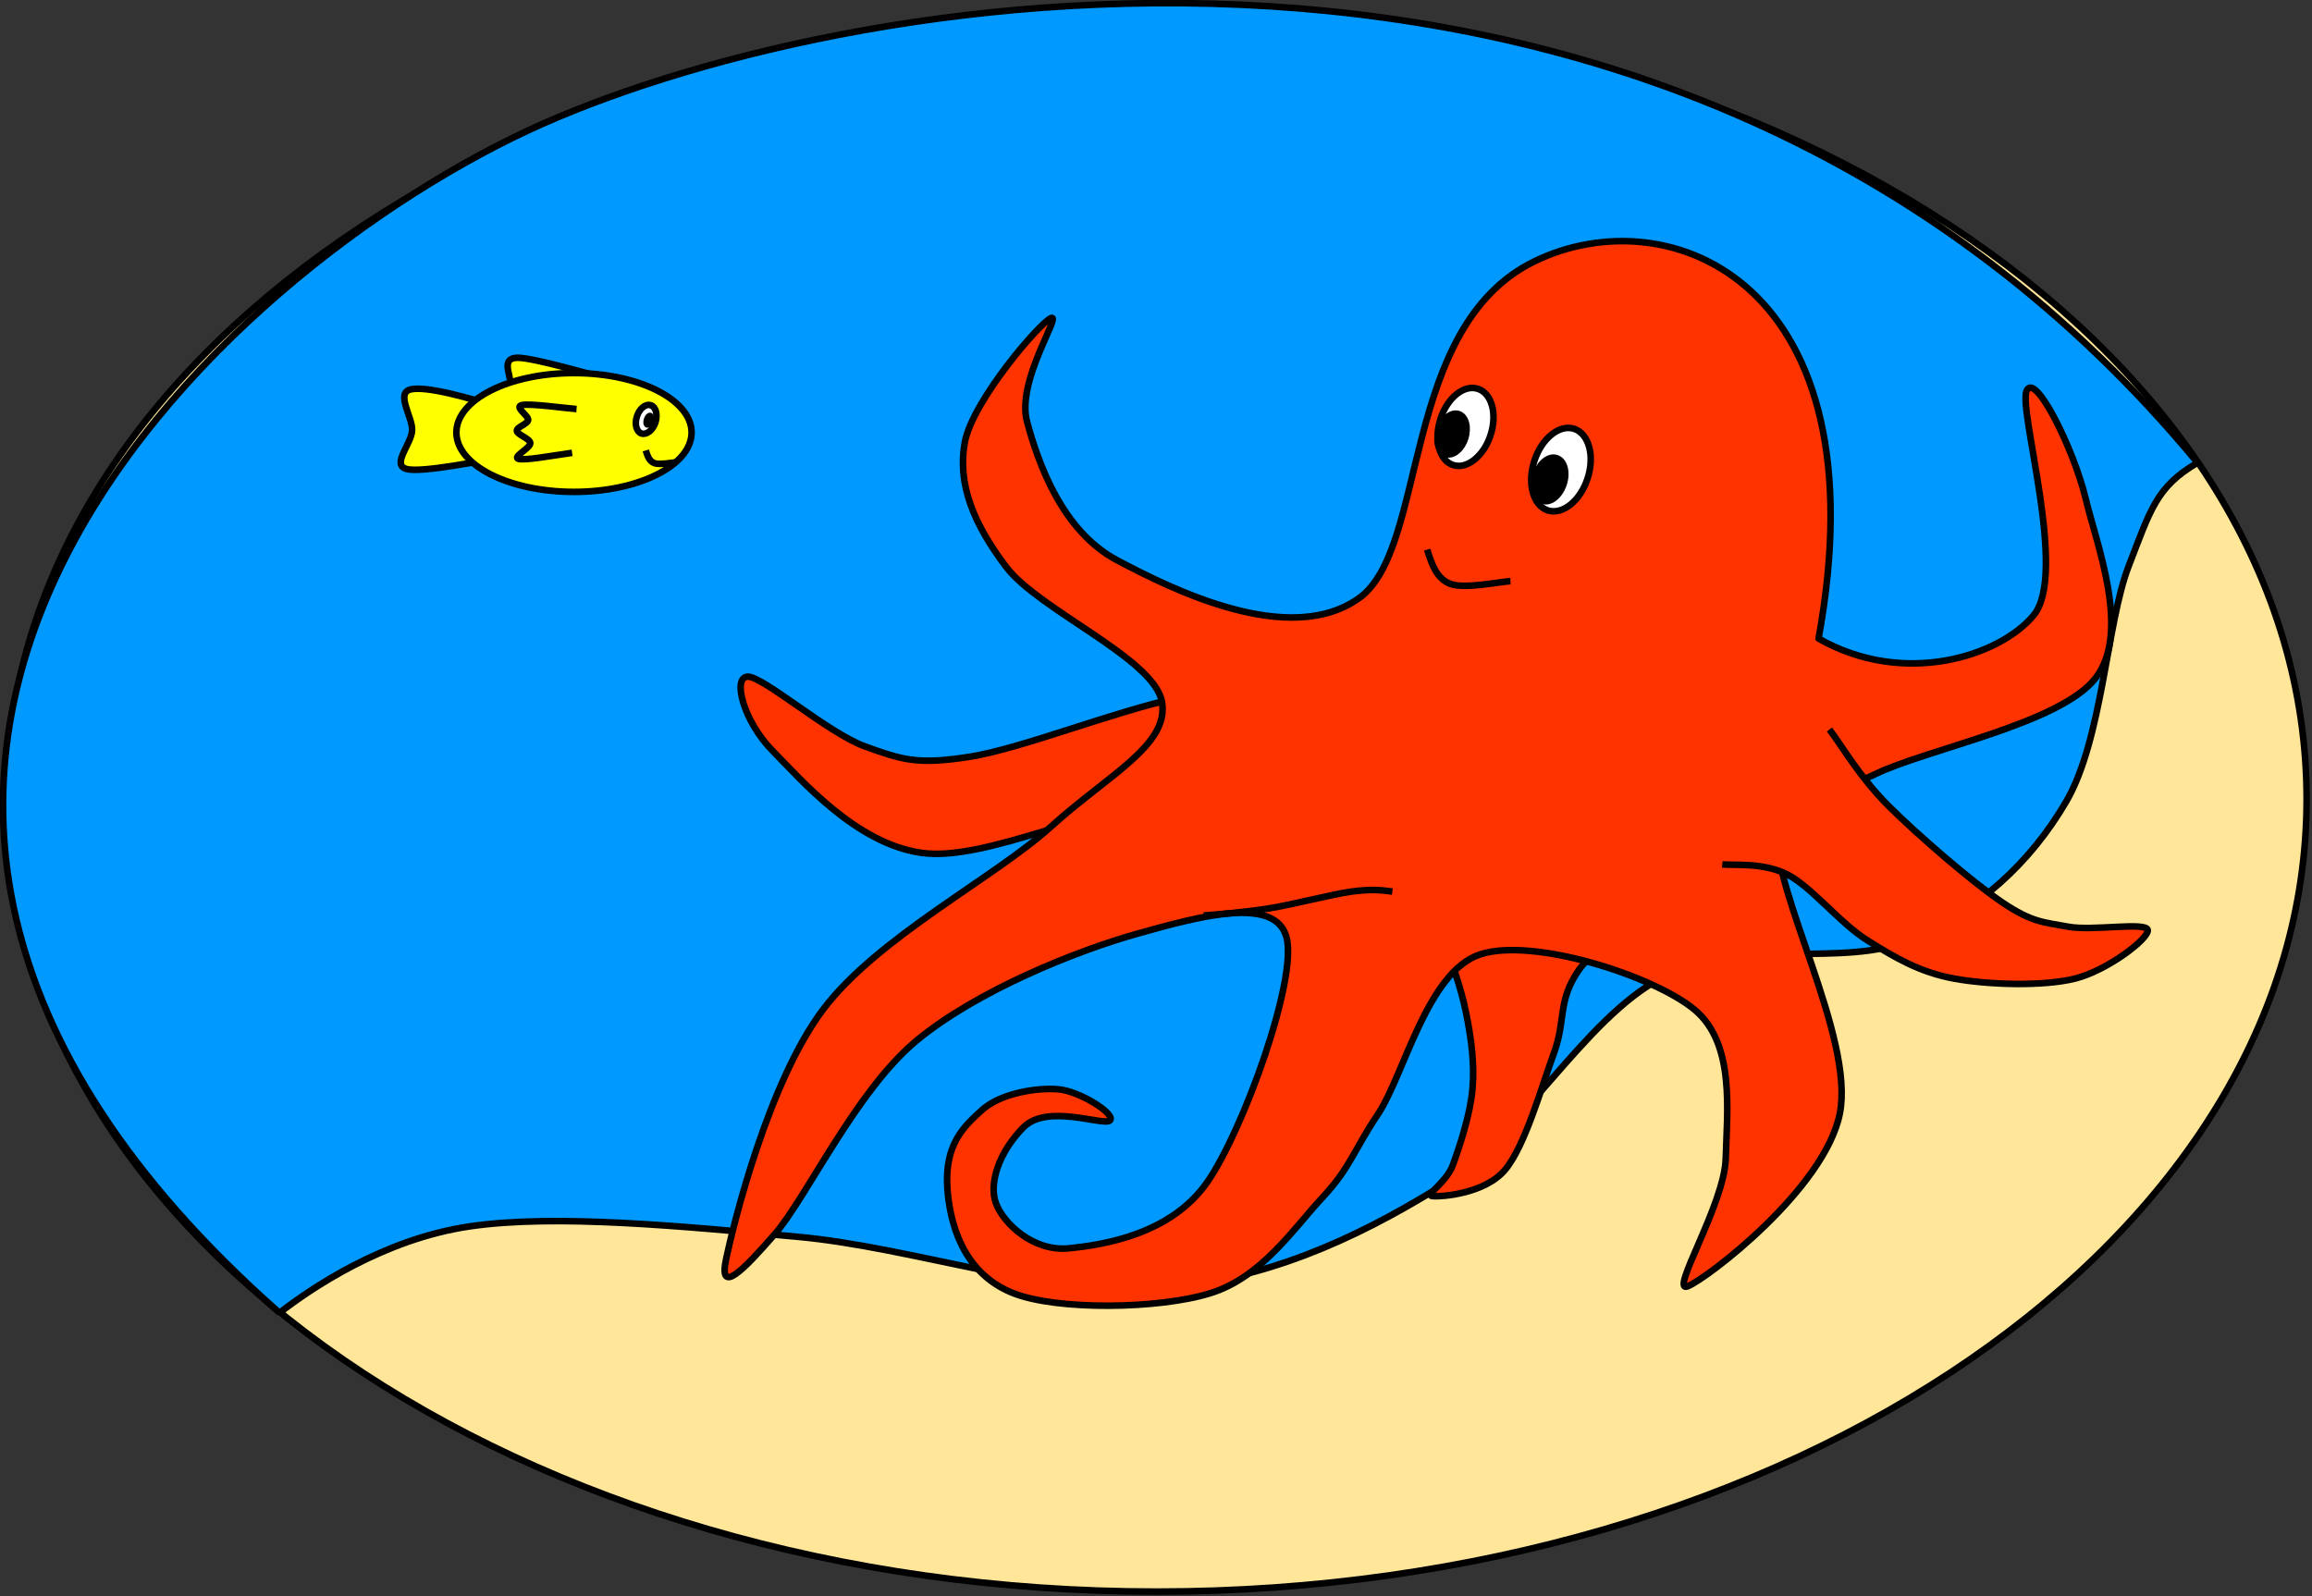 <?xml version="1.0" encoding="UTF-8"?>
<svg width="93.977mm" height="64.894mm" version="1.1" viewBox="0 0 332.99 229.94" xmlns="http://www.w3.org/2000/svg">
<rect x="0" y="0" width="332.99" height="229.94" fill="#333333" stroke="none"/>
<defs>
<clipPath id="a">
<path d="m170.04 78.768h1185.3v820.19h-1185.3z"/>
</clipPath>
</defs>
<g transform="translate(-166.91 -586.66)">
<path d="m333.65 587.62c-91.567 0-165.78 51.142-165.78 114.26 0 63.096 74.21 114.24 165.78 114.24 91.566 0 165.78-51.142 165.78-114.24 0-63.118-74.21-114.26-165.78-114.26z" fill="#ffe699" fill-rule="evenodd"/>
<path transform="matrix(.282 0 0 .282 117.92 563.43)" d="m764.39 85.723c-324.45 0-587.4 181.21-587.4 404.86 0 223.57 262.95 404.78 587.4 404.78 324.45 0 587.4-181.21 587.4-404.78 0-223.64-262.95-404.86-587.4-404.86" clip-path="url(#a)" fill="none" stroke="#000" stroke-linejoin="round" stroke-width="3.36px"/>
<path transform="matrix(.282 0 0 .282 117.92 563.43)" d="m316.48 752.98c15.863-12.347 52.981-37.665 97.053-44.151 44.151-6.486 109.17 0 167.7 5.314 58.529 5.313 129.17 30.554 183.56 26.49 54.466-4.141 100.02-24.771 143-51.183 42.978-26.491 74.392-86.505 114.71-107.68 40.32-21.177 92.68-4.454 127.14-19.458 34.38-15.003 60.87-38.837 79.39-70.563 18.52-31.804 20.63-91.193 31.81-120.03 11.17-28.835 14.06-40.635 35.24-52.981-261.23-315.93-682.19-245.37-845.43-173.01-163.32 72.439-448.38 330.08-134.17 607.25z" clip-path="url(#a)" fill="#09f" fill-rule="evenodd"/>
<path transform="matrix(.282 0 0 .282 117.92 563.43)" d="m316.48 752.98c15.863-12.347 52.981-37.665 97.053-44.151 44.151-6.486 109.17 0 167.7 5.314 58.529 5.313 129.17 30.554 183.56 26.49 54.466-4.141 100.02-24.771 143-51.183 42.978-26.491 74.392-86.505 114.71-107.68 40.32-21.177 92.68-4.454 127.14-19.458 34.38-15.003 60.87-38.837 79.39-70.563 18.52-31.804 20.63-91.193 31.81-120.03 11.17-28.835 14.06-40.635 35.24-52.981-261.23-315.93-682.19-245.37-845.43-173.01-163.32 72.439-448.38 330.08-134.17 607.25" clip-path="url(#a)" fill="none" stroke="#000" stroke-linejoin="round" stroke-width="3.36px"/>
<path d="m374.44 721.03c1.433 3.859 2.845 7.719 3.617 11.468 0.75 3.749 1.257 7.388 0.926 11.049-0.309 3.661-1.897 8.402-2.845 10.983-0.97 2.558-4.146 4.322-2.889 4.433 1.257 0.11 7.498-0.331 10.409-3.771 2.911-3.44 5.293-12.041 7.057-16.827 1.764-4.808 0.485-7.476 3.573-11.953 3.066-4.499 18.238-14.137 14.931-15.018-3.308-0.904-27.523 7.63-34.779 9.637z" fill="#f30" fill-rule="evenodd"/>
<path d="m374.44 721.03c1.433 3.859 2.845 7.719 3.617 11.468 0.75 3.749 1.257 7.388 0.926 11.049-0.309 3.661-1.897 8.402-2.845 10.983-0.97 2.558-4.146 4.322-2.889 4.433 1.257 0.11 7.498-0.331 10.409-3.771 2.911-3.44 5.293-12.041 7.057-16.827 1.764-4.808 0.485-7.476 3.573-11.953 3.066-4.499 18.238-14.137 14.931-15.018-3.308-0.904-27.523 7.63-34.779 9.637" fill="none" stroke="#000" stroke-linejoin="round" stroke-width=".948px"/>
<path d="m361.98 683.84c-4.234 0.551-16.187 1.367-25.45 3.352-9.241 1.963-22.539 7.322-30.037 8.491-7.498 1.169-9.66 0.419-14.996-1.5-5.315-1.919-14.71-10.145-16.915-10.056-2.227 0.11-0.595 6.418 3.573 10.652s12.041 13.409 21.48 14.732c9.417 1.345 25.847-7.388 35.065-6.77 9.197 0.64 18.944 5.646 22.01 7.344z" fill="#f30" fill-rule="evenodd"/>
<path d="m361.98 683.84c-4.234 0.551-16.187 1.367-25.45 3.352-9.241 1.963-22.539 7.322-30.037 8.491-7.498 1.169-9.66 0.419-14.996-1.5-5.315-1.919-14.71-10.145-16.915-10.056-2.227 0.11-0.595 6.418 3.573 10.652s12.041 13.409 21.48 14.732c9.417 1.345 25.847-7.388 35.065-6.77 9.197 0.64 18.944 5.646 22.01 7.344" fill="none" stroke="#000" stroke-linejoin="round" stroke-width=".948px"/>
<path d="m387.92 624.3c19.43-9.461 50.305 3.022 40.91 54.34 12.217 6.969 25.979 2.624 30.963-3.33 5.007-5.955-2.249-29.552-0.993-32.375 1.236-2.823 6.816 8.535 8.47 15.438 1.654 6.881 6.55 19.253 1.499 25.913-5.072 6.638-24.257 10.211-31.888 13.938-7.631 3.727-13.121 0.331-13.939 8.469-0.838 8.138 11.117 29.464 8.955 40.358-2.162 10.872-19.166 23.818-21.92 24.898-2.735 1.081 5.314-11.799 5.489-18.437 0.155-6.638 1.411-16.518-4.499-21.414-5.887-4.896-23.288-10.454-30.875-7.962-7.586 2.492-10.872 17.092-14.643 22.914-3.617 5.359-4.014 7.763-8.05 12.085-4.036 4.301-8.733 11.512-16.165 13.805-7.432 2.316-22.076 2.492-28.383 0-6.329-2.492-8.976-8.469-9.483-14.93-0.485-6.484 2.338-9.064 4.984-11.468 2.668-2.404 7.895-3.242 10.961-2.977 3.087 0.243 8.314 3.551 7.476 4.477-0.838 0.904-8.976-2.492-12.46 0.992-3.484 3.485-5.05 8.05-3.969 10.961 1.081 2.911 5.381 6.969 10.453 6.484 5.072-0.507 14.688-2.007 19.937-9.483 5.226-7.454 13.1-29.375 11.446-35.352-1.654-5.977-12.526-2.999-21.414-0.507s-23.178 8.226-31.89 15.438c-8.711 7.234-15.856 22.671-20.422 27.898-4.565 5.227-8.138 8.888-6.969 3.485 1.147-5.381 6.131-25.472 13.938-35.859 7.807-10.387 24.744-19.01 32.882-26.398 8.138-7.388 17.026-11.711 15.945-17.93-1.081-6.241-17.687-13.21-22.429-19.429-4.719-6.241-7.057-11.953-5.976-17.93 1.081-5.998 10.961-17.444 12.46-17.952 1.5-0.485-5.072 9.13-3.484 14.952 1.566 5.822 4.984 15.702 12.946 19.936 7.983 4.234 24.854 12.637 34.867 5.47 10.034-7.168 5.844-39.057 25.274-48.518z" fill="#f30" fill-rule="evenodd"/>
<path d="m387.92 624.3c19.43-9.461 50.305 3.022 40.91 54.34 12.217 6.969 25.979 2.624 30.963-3.33 5.007-5.955-2.249-29.552-0.993-32.375 1.236-2.823 6.816 8.535 8.47 15.438 1.654 6.881 6.55 19.253 1.499 25.913-5.072 6.638-24.257 10.211-31.888 13.938-7.631 3.727-13.121 0.331-13.939 8.469-0.838 8.138 11.117 29.464 8.955 40.358-2.162 10.872-19.166 23.818-21.92 24.898-2.735 1.081 5.314-11.799 5.489-18.437 0.155-6.638 1.411-16.518-4.499-21.414-5.887-4.896-23.288-10.454-30.875-7.962-7.586 2.492-10.872 17.092-14.643 22.914-3.617 5.359-4.014 7.763-8.05 12.085-4.036 4.301-8.733 11.512-16.165 13.805-7.432 2.316-22.076 2.492-28.383 0-6.329-2.492-8.976-8.469-9.483-14.93-0.485-6.484 2.338-9.064 4.984-11.468 2.668-2.404 7.895-3.242 10.961-2.977 3.087 0.243 8.314 3.551 7.476 4.477-0.838 0.904-8.976-2.492-12.46 0.992-3.484 3.485-5.05 8.05-3.969 10.961 1.081 2.911 5.381 6.969 10.453 6.484 5.072-0.507 14.688-2.007 19.937-9.483 5.226-7.454 13.1-29.375 11.446-35.352-1.654-5.977-12.526-2.999-21.414-0.507s-23.178 8.226-31.89 15.438c-8.711 7.234-15.856 22.671-20.422 27.898-4.565 5.227-8.138 8.888-6.969 3.485 1.147-5.381 6.131-25.472 13.938-35.859 7.807-10.387 24.744-19.01 32.882-26.398 8.138-7.388 17.026-11.711 15.945-17.93-1.081-6.241-17.687-13.21-22.429-19.429-4.719-6.241-7.057-11.953-5.976-17.93 1.081-5.998 10.961-17.444 12.46-17.952 1.5-0.485-5.072 9.13-3.484 14.952 1.566 5.822 4.984 15.702 12.946 19.936 7.983 4.234 24.854 12.637 34.867 5.47 10.034-7.168 5.844-39.057 25.274-48.518" fill="none" stroke="#000" stroke-linejoin="round" stroke-width=".948px"/>
<path d="m414.96 711.17c1.586 0.176 5.975-0.331 9.46 1.5 3.485 1.831 7.476 6.969 11.467 9.461 3.993 2.492 7.476 4.565 12.46 5.492 4.964 0.904 12.771 1.147 17.424 0 4.654-1.169 10.628-5.734 10.476-6.991-0.178-1.235-7.984 0.177-11.47-0.485-3.485-0.662-5.139-0.573-9.46-3.484-4.324-2.911-12.285-9.792-16.454-13.96-4.146-4.146-6.703-8.667-8.467-10.961z" fill="#f30" fill-rule="evenodd"/>
<path d="m414.96 711.17c1.586 0.176 5.975-0.331 9.46 1.5 3.485 1.831 7.476 6.969 11.467 9.461 3.993 2.492 7.476 4.565 12.46 5.492 4.964 0.904 12.771 1.147 17.424 0 4.654-1.169 10.628-5.734 10.476-6.991-0.178-1.235-7.984 0.177-11.47-0.485-3.485-0.662-5.139-0.573-9.46-3.484-4.324-2.911-12.285-9.792-16.454-13.96-4.146-4.146-6.703-8.667-8.467-10.961" fill="none" stroke="#000" stroke-linejoin="round" stroke-width=".948px"/>
<path d="m393.63 648.43c-2.117-0.684-4.697 1.389-5.734 4.631-1.059 3.242-0.176 6.417 1.941 7.123 2.117 0.684 4.697-1.389 5.734-4.631 1.059-3.242 0.176-6.418-1.941-7.123z" fill="#fff" fill-rule="evenodd"/>
<path d="m393.63 648.43c-2.117-0.684-4.697 1.389-5.734 4.631-1.059 3.242-0.176 6.417 1.941 7.123 2.117 0.684 4.697-1.389 5.734-4.631 1.059-3.242 0.176-6.418-1.941-7.123" fill="none" stroke="#000" stroke-linejoin="round" stroke-width=".948px"/>
<path d="m391.1 652.66c-1.103-0.375-2.448 0.706-2.999 2.404-0.551 1.698-0.088 3.374 1.015 3.727 1.103 0.353 2.448-0.728 2.999-2.426 0.551-1.698 0.088-3.352-1.014-3.705z" fill-rule="evenodd"/>
<path d="m391.1 652.66c-1.103-0.375-2.448 0.706-2.999 2.404-0.551 1.698-0.088 3.374 1.015 3.727 1.103 0.353 2.448-0.728 2.999-2.426 0.551-1.698 0.088-3.352-1.014-3.705" fill="none" stroke="#000" stroke-linejoin="round" stroke-width=".948px"/>
<path d="m379.76 642.67c-1.985-0.662-4.389 1.279-5.381 4.322-0.97 3.043-0.154 6.021 1.831 6.66 1.985 0.64 4.411-1.301 5.381-4.322 0.993-3.043 0.176-6.021-1.831-6.66z" fill="#fff" fill-rule="evenodd"/>
<path d="m379.76 642.67c-1.985-0.662-4.389 1.279-5.381 4.322-0.97 3.043-0.154 6.021 1.831 6.66 1.985 0.64 4.411-1.301 5.381-4.322 0.993-3.043 0.176-6.021-1.831-6.66" fill="none" stroke="#000" stroke-linejoin="round" stroke-width=".948px"/>
<path d="m376.98 646.31c-1.036-0.331-2.316 0.684-2.823 2.272-0.507 1.566-0.088 3.131 0.948 3.462 1.059 0.353 2.316-0.662 2.823-2.25 0.507-1.588 0.088-3.154-0.948-3.484z" fill-rule="evenodd"/>
<path d="m376.98 646.31c-1.036-0.331-2.316 0.684-2.823 2.272-0.507 1.566-0.088 3.131 0.948 3.462 1.059 0.353 2.316-0.662 2.823-2.25 0.507-1.588 0.088-3.154-0.948-3.484" fill="none" stroke="#000" stroke-linejoin="round" stroke-width=".948px"/>
<path d="m372.46 665.83c0.662 2.095 1.345 4.19 3.352 4.94 1.985 0.772 7.211-0.331 8.645-0.397" fill="none" stroke="#000" stroke-linejoin="round" stroke-width=".948px"/>
<path d="m340.28 718.53c1.566-0.11 5.822-0.441 9.373-1.015 3.551-0.573 8.932-2.007 11.887-2.426 2.977-0.397 4.455-0.199 5.911 0" fill="none" stroke="#000" stroke-linejoin="round" stroke-width=".948px"/>
<path d="m239.74 645.62c-5.646-1.786-11.446-3.374-13.673-2.867-2.25 0.507 0.309 4.036 0.198 5.932-0.11 1.919-2.977 4.874-0.86 5.513 2.139 0.662 11.402-1.323 13.673-1.588z" fill="#ff0" fill-rule="evenodd"/>
<path d="m239.74 645.62c-5.646-1.786-11.446-3.374-13.673-2.867-2.25 0.507 0.309 4.036 0.198 5.932-0.11 1.919-2.977 4.874-0.86 5.513 2.139 0.662 11.402-1.323 13.673-1.588" fill="none" stroke="#000" stroke-linejoin="round" stroke-width=".948px"/>
<path d="m255.11 641.39c-2.272-0.529-11.203-3.198-13.673-3.198-2.47 0.022-0.904 2.602-1.125 3.286z" fill="#ff0" fill-rule="evenodd"/>
<path d="m255.11 641.39c-2.272-0.529-11.203-3.198-13.673-3.198-2.47 0.022-0.904 2.602-1.125 3.286" fill="none" stroke="#000" stroke-linejoin="round" stroke-width=".948px"/>
<path d="m249.58 640.4c-9.373 0-16.937 3.837-16.937 8.557 0 4.72 7.564 8.557 16.937 8.557 9.351 0 16.937-3.837 16.937-8.557 0-4.72-7.586-8.557-16.937-8.557z" fill="#ff0" fill-rule="evenodd"/>
<path d="m249.58 640.4c-9.373 0-16.937 3.837-16.937 8.557 0 4.72 7.564 8.557 16.937 8.557 9.351 0 16.937-3.837 16.937-8.557 0-4.72-7.586-8.557-16.937-8.557" fill="none" stroke="#000" stroke-linejoin="round" stroke-width=".948px"/>
<path d="m249.95 645.58c-1.345-0.088-6.704-0.838-7.873-0.573-1.169 0.265 1.015 1.544 0.904 2.161-0.132 0.618-1.676 0.993-1.632 1.566 0.066 0.551 1.919 1.103 1.941 1.764 0.044 0.684-2.69 2.029-1.676 2.272 0.993 0.22 4.322-0.397 7.697-0.882z" fill="#ff0" fill-rule="evenodd"/>
<path d="m249.95 645.58c-1.345-0.088-6.704-0.838-7.873-0.573-1.169 0.265 1.015 1.544 0.904 2.161-0.132 0.618-1.676 0.993-1.632 1.566 0.066 0.551 1.919 1.103 1.941 1.764 0.044 0.684-2.69 2.029-1.676 2.272 0.993 0.22 4.322-0.397 7.697-0.882" fill="none" stroke="#000" stroke-linejoin="round" stroke-width=".948px"/>
<path d="m260.63 645.03c-0.728-0.243-1.632 0.485-1.985 1.61-0.375 1.125-0.066 2.227 0.662 2.47 0.75 0.22 1.632-0.485 2.007-1.61 0.353-1.125 0.066-2.228-0.684-2.47z" fill="#fff" fill-rule="evenodd"/>
<path d="m260.63 645.03c-0.728-0.243-1.632 0.485-1.985 1.61-0.375 1.125-0.066 2.227 0.662 2.47 0.75 0.22 1.632-0.485 2.007-1.61 0.353-1.125 0.066-2.228-0.684-2.47" fill="none" stroke="#000" stroke-linejoin="round" stroke-width=".948px"/>
<path d="m260.69 646.13c-0.397-0.132-0.86 0.242-1.037 0.838-0.198 0.595-0.044 1.169 0.353 1.279 0.375 0.132 0.838-0.242 1.036-0.838 0.199-0.573 0.022-1.169-0.353-1.279z" fill-rule="evenodd"/>
<path d="m259.92 651.54c0.243 0.794 0.507 1.566 1.235 1.831 0.75 0.286 2.69-0.11 3.22-0.132" fill="none" stroke="#000" stroke-linejoin="round" stroke-width=".948px"/>
</g>
</svg>
